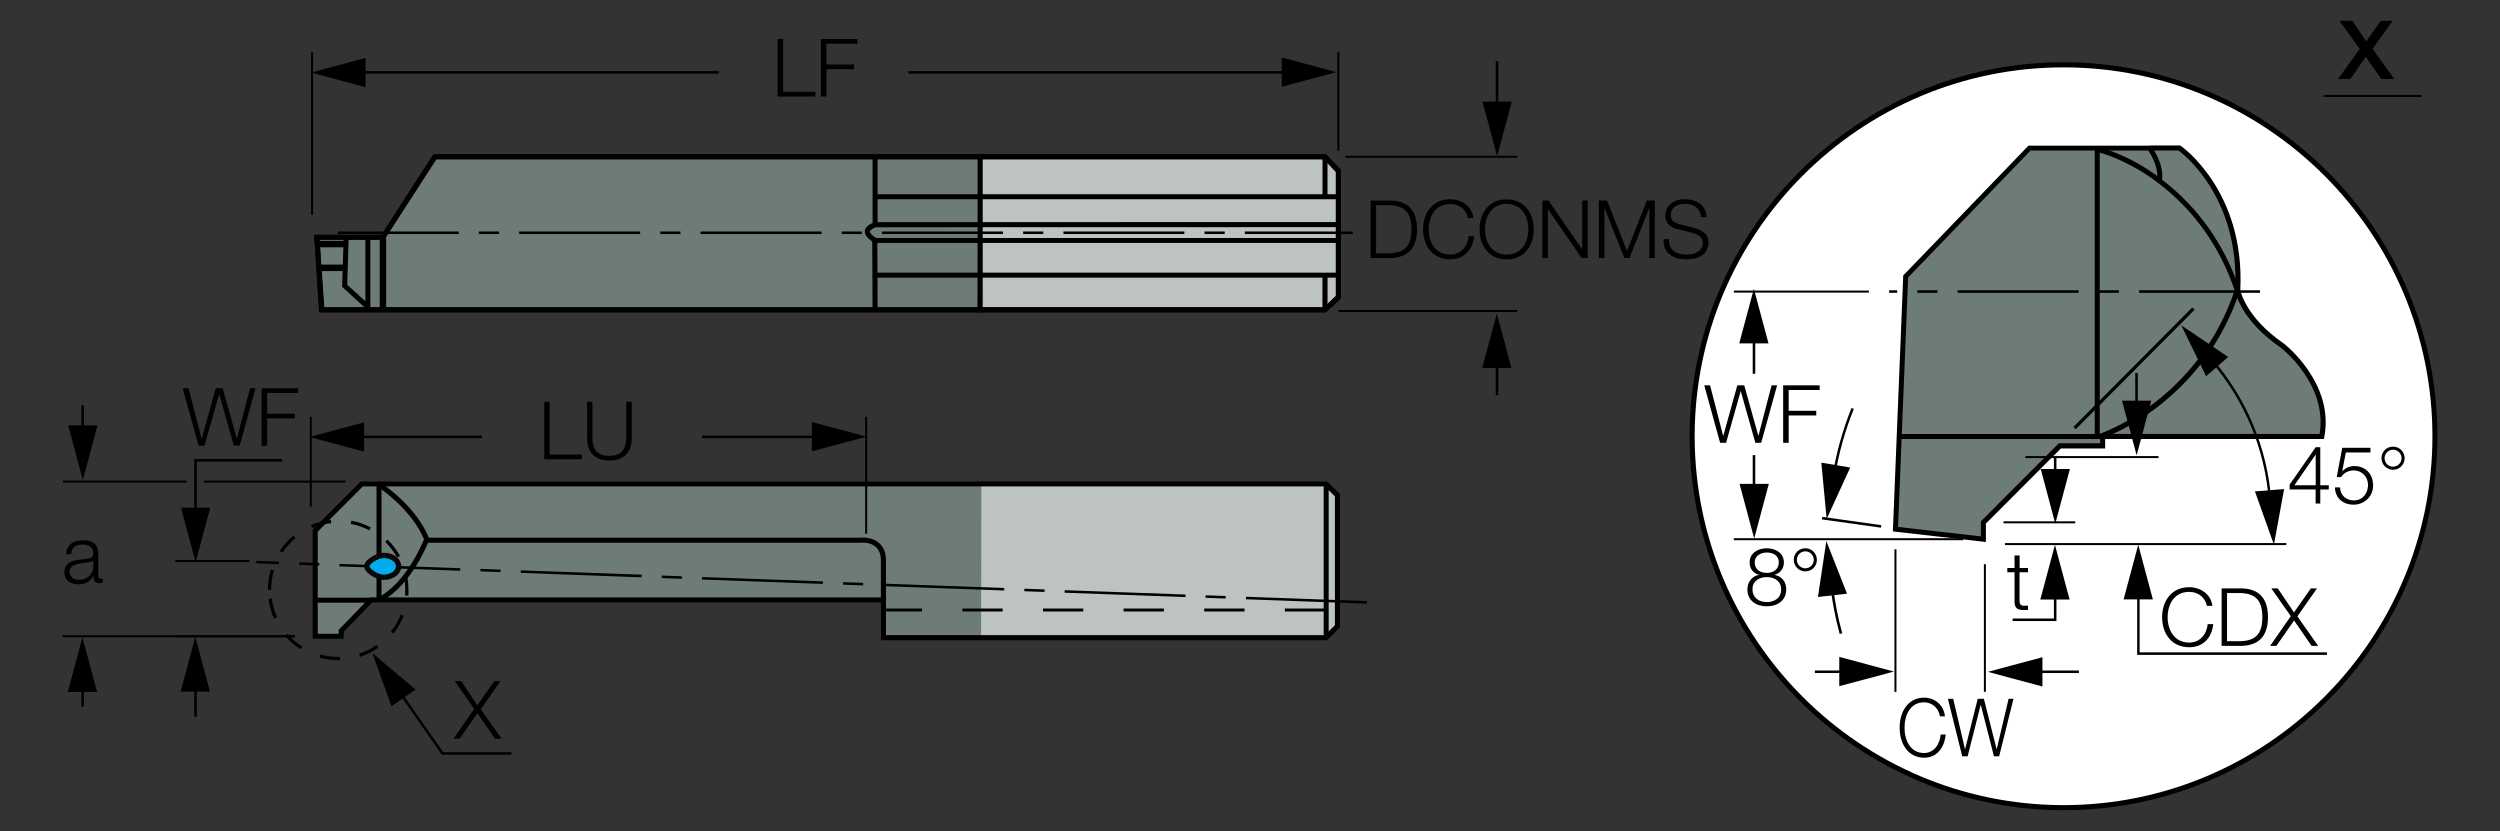 <?xml version="1.0" encoding="utf-8"?>
<!-- Generator: Adobe Illustrator 27.0.0, SVG Export Plug-In . SVG Version: 6.00 Build 0)  -->
<svg version="1.1" xmlns="http://www.w3.org/2000/svg" xmlns:xlink="http://www.w3.org/1999/xlink" x="0px" y="0px"
	 viewBox="0 0 235.65 78.33" style="enable-background:new 0 0 235.65 78.33;" xml:space="preserve">
<rect x="0" y="0" width="235.65" height="78.33" fill="#333333" stroke="none"/>
<style type="text/css">
	.st0{fill-rule:evenodd;clip-rule:evenodd;fill:#FFFFFF;}
	.st1{fill-rule:evenodd;clip-rule:evenodd;fill:#BCC3C1;}
	.st2{fill-rule:evenodd;clip-rule:evenodd;fill:#6E7C77;}
	.st3{fill:#00ACEC;}
	.st4{fill:none;stroke:#070707;stroke-width:0.5;stroke-miterlimit:2;}
	.st5{display:none;}
	.st6{display:inline;opacity:0.5;}
	.st7{fill:#FFFFFF;stroke:#000000;stroke-width:0.5;}
	.st8{fill:#33A457;stroke:#000000;stroke-width:0.5;}
	.st9{display:inline;fill:none;stroke:#000000;stroke-width:0.5;}
	.st10{fill:#589E91;stroke:#000000;stroke-width:0.5;}
	.st11{display:inline;}
	.st12{opacity:0.5;fill:#FFF12D;}
	.st13{fill:#FFF12D;}
	.st14{display:inline;fill:#FFFFFF;stroke:#000000;stroke-width:0.5;}
</style>
<g id="Layer_1">
	<g>
		<path class="st0" d="M159.5,41.12c0-19.33,15.67-35.01,35.01-35.01c19.33,0,35.01,15.67,35.01,35.01
			c0,19.33-15.67,35.01-35.01,35.01C175.17,76.13,159.5,60.46,159.5,41.12z"/>
		<path d="M194.51,76.37c-19.43,0-35.25-15.81-35.25-35.25s15.81-35.25,35.25-35.25s35.24,15.81,35.24,35.25
			S213.94,76.37,194.51,76.37z M194.51,6.35c-19.17,0-34.77,15.6-34.77,34.77c0,19.17,15.6,34.77,34.77,34.77
			c19.17,0,34.77-15.6,34.77-34.77C229.28,21.95,213.68,6.35,194.51,6.35z"/>
	</g>
	<g>
		<polygon class="st1" points="89.82,60.16 124.87,60.16 126.08,59 126.08,46.76 124.89,45.56 89.82,45.56 		"/>
	</g>
	<g>
		<polygon class="st2" points="92.46,14.78 40.99,14.78 36.09,22.36 29.87,22.36 30.35,29.2 92.4,29.2 		"/>
		<path d="M92.63,29.44h-62.5l-0.52-7.31h6.35l4.9-7.59H92.7L92.63,29.44z M30.57,28.96h61.59l0.06-13.95h-51.1l-4.9,7.59h-6.1
			L30.57,28.96z"/>
	</g>
	<g>
		<polygon class="st1" points="92.39,29.2 124.88,29.2 126.16,27.98 126.16,16.11 124.89,14.78 92.39,14.78 		"/>
		<path d="M124.98,29.44H92.15v-14.9h32.84l1.4,1.47v12.07L124.98,29.44z M92.63,28.96h32.16l1.13-1.08V16.2l-1.13-1.19H92.63V28.96
			z"/>
	</g>
	<g>
		<path d="M124.97,29.44h-94.9l-0.46-7.31h6.35l4.9-7.59h84.13l1.4,1.47v12.14L124.97,29.44z M30.52,28.96h94.27l1.13-1.02V16.2
			l-1.13-1.19H41.12l-4.9,7.59h-6.1L30.52,28.96z"/>
	</g>
	<g>
		<rect x="82.25" y="14.84" width="0.47" height="6.36"/>
	</g>
	<g>
		<rect x="82.23" y="22.66" transform="matrix(1 -4.585793e-03 4.585793e-03 1 -0.118 0.379)" width="0.48" height="6.47"/>
	</g>
	<g>
		<rect x="82.48" y="25.7" width="43.67" height="0.47"/>
	</g>
	<g>
		<rect x="82.48" y="18.31" width="43.67" height="0.47"/>
	</g>
	<g>
		<path d="M127.52,22.06h-10.18v-0.24h10.18V22.06z M115.44,22.06h-1.9v-0.24h1.9V22.06z M111.64,22.06h-11.4v-0.24h11.4V22.06z
			 M98.34,22.06h-1.9v-0.24h1.9V22.06z M94.54,22.06h-11.4v-0.24h11.4V22.06z M81.24,22.06h-1.9v-0.24h1.9V22.06z M77.44,22.06
			h-11.4v-0.24h11.4V22.06z M64.14,22.06h-1.9v-0.24h1.9V22.06z M60.34,22.06h-11.4v-0.24h11.4V22.06z M47.04,22.06h-1.9v-0.24h1.9
			V22.06z M43.24,22.06h-11.4v-0.24h11.4V22.06z"/>
	</g>
	<g>
		<rect x="124.66" y="14.78" width="0.47" height="3.84"/>
	</g>
	<g>
		<rect x="123.29" y="27.32" transform="matrix(1.953121e-03 -1 1 1.953121e-03 97.09 152.397)" width="3.2" height="0.48"/>
	</g>
	<g>
		<rect x="35.79" y="22.45" width="0.61" height="6.75"/>
	</g>
	<g>
		<polygon points="34.91,29.47 32.25,27.04 32.39,22.48 32.86,22.5 32.73,26.84 34.44,28.4 34.44,22.45 34.91,22.45 		"/>
	</g>
	<g>
		<rect x="30.18" y="24.94" width="2.17" height="0.61"/>
	</g>
	<g>
		<rect x="30.07" y="22.7" width="2.51" height="0.61"/>
	</g>
	<g>
		<path d="M126.08,22.9H82.47l-0.05-0.03c-0.16-0.08-0.93-0.5-0.9-1.08c0.02-0.35,0.32-0.63,0.91-0.84l0.08-0.01l43.58-0.01v0.48
			l-43.53,0.01c-0.34,0.13-0.55,0.28-0.56,0.41c-0.01,0.18,0.32,0.45,0.59,0.6h43.5V22.9z"/>
	</g>
	<g>
		<polygon class="st2" points="92.5,45.48 34.1,45.48 29.71,49.88 29.71,59.97 32.16,59.97 32.16,59.45 34.99,56.54 83.27,56.54 
			83.27,60.11 92.48,60.11 		"/>
	</g>
	<g>
		<path d="M125.09,60.35H83.04v-3.57H35.09l-2.69,2.77v0.66h-2.93v-10.3L34,45.38h91.1l1.21,1.21v12.55L125.09,60.35z M83.51,59.87
			h41.38l0.94-0.94V46.79l-0.94-0.94H34.2l-4.25,4.26v9.63h1.98v-0.38l2.96-3.05h48.62V59.87z"/>
	</g>
	<g>
		<rect x="35.49" y="45.72" width="0.47" height="10.76"/>
	</g>
	<g>
		<path d="M83.51,56.54h-0.48v-3.71c0-0.56-0.16-0.99-0.47-1.27c-0.53-0.48-1.33-0.41-1.34-0.4l-40.96,0v-0.48H81.2
			c0.02-0.01,1-0.1,1.68,0.52c0.42,0.38,0.63,0.92,0.63,1.63V56.54z"/>
	</g>
	<g>
		<path d="M35.96,56.69l-0.23-0.41c2.53-1.42,4-4.86,4.24-5.44c-1.19-2.87-4.27-4.89-4.3-4.91l0.26-0.4
			c0.13,0.09,3.3,2.17,4.52,5.22l0.03,0.09l-0.03,0.09C40.38,51.08,38.88,55.06,35.96,56.69z"/>
	</g>
	<g>
		<rect x="124.77" y="45.59" width="0.47" height="14.48"/>
	</g>
	<g>
		<rect x="29.76" y="56.34" width="5.33" height="0.47"/>
	</g>
	<g>
		<path d="M124.91,57.64h-3.8v-0.28h3.8V57.64z M117.31,57.64h-3.8v-0.28h3.8V57.64z M109.71,57.64h-3.8v-0.28h3.8V57.64z
			 M102.11,57.64h-3.8v-0.28h3.8V57.64z M94.51,57.64h-3.8v-0.28h3.8V57.64z M86.91,57.64h-3.8v-0.28h3.8V57.64z"/>
	</g>
	<g>
		<path d="M128.83,56.9l-11.39-0.41l0.01-0.24l11.39,0.41L128.83,56.9z M115.53,56.42l-1.9-0.07l0.01-0.24l1.9,0.07L115.53,56.42z
			 M111.74,56.28l-11.39-0.41l0.01-0.24l11.39,0.41L111.74,56.28z M98.45,55.8l-1.9-0.07l0.01-0.24l1.9,0.07L98.45,55.8z
			 M94.65,55.66l-11.39-0.41l0.01-0.24l11.39,0.41L94.65,55.66z M81.36,55.18l-1.9-0.07l0.01-0.24l1.9,0.07L81.36,55.18z
			 M77.56,55.04l-11.39-0.41l0.01-0.24l11.39,0.41L77.56,55.04z M64.27,54.56l-1.9-0.07l0.01-0.24l1.9,0.07L64.27,54.56z
			 M60.47,54.42L49.08,54l0.01-0.24l11.39,0.41L60.47,54.42z M47.18,53.93l-1.9-0.07l0.01-0.24l1.9,0.07L47.18,53.93z M43.38,53.8
			l-11.39-0.41L32,53.15l11.39,0.41L43.38,53.8z M30.09,53.31l-1.9-0.07l0.01-0.24l1.9,0.07L30.09,53.31z M26.29,53.18l-2.14-0.08
			l0.01-0.24l2.14,0.08L26.29,53.18z"/>
	</g>
	<g>
		<path d="M31.93,62.23c-0.01,0-0.03,0-0.04,0c-0.6,0-1.2-0.08-1.77-0.24l0.08-0.3c0.56,0.16,1.14,0.22,1.74,0.23
			c0.03,0,0.06,0,0.1,0l0.01,0.31C32,62.23,31.96,62.23,31.93,62.23z M33.94,61.91l-0.1-0.29c0.59-0.19,1.14-0.47,1.65-0.82
			l0.18,0.25C35.14,61.42,34.56,61.71,33.94,61.91z M28.34,61.21c-0.55-0.35-1.04-0.77-1.47-1.27l0.23-0.2
			c0.41,0.47,0.88,0.87,1.4,1.21L28.34,61.21z M37.09,59.72l-0.24-0.19c0.39-0.49,0.7-1.03,0.92-1.6l0.29,0.11
			C37.82,58.64,37.49,59.2,37.09,59.72z M25.83,58.31c-0.27-0.59-0.44-1.22-0.52-1.87l0.31-0.04c0.08,0.62,0.24,1.21,0.5,1.78
			L25.83,58.31z M38.49,56.15l-0.31-0.02c0.01-0.17,0.02-0.35,0.02-0.52c0-0.45-0.05-0.89-0.14-1.32l0.3-0.06
			c0.1,0.45,0.14,0.92,0.14,1.38C38.52,55.79,38.51,55.97,38.49,56.15z M25.56,55.6h-0.31c0-0.65,0.09-1.3,0.28-1.92l0.29,0.09
			C25.65,54.36,25.56,54.98,25.56,55.6z M37.43,52.55c-0.3-0.54-0.68-1.04-1.12-1.47l0.22-0.22c0.46,0.45,0.86,0.97,1.17,1.54
			L37.43,52.55z M26.62,52.1l-0.26-0.17c0.36-0.54,0.8-1.03,1.3-1.44l0.2,0.24C27.37,51.12,26.96,51.59,26.62,52.1z M34.81,49.99
			c-0.55-0.29-1.14-0.49-1.75-0.61l0.06-0.3c0.64,0.12,1.25,0.33,1.83,0.64L34.81,49.99z M29.43,49.77l-0.12-0.28
			c0.6-0.25,1.23-0.41,1.88-0.48l0.03,0.31C30.6,49.38,30,49.53,29.43,49.77z"/>
	</g>
	<g>
		<path class="st2" d="M202.63,13.91h2.64c0,0,2.89,1.55,4.47,5.91c0,0,1.31,2.5,1.19,7.61c0,0,0.6,2.3,2.89,4.16
			c0,0,2.5,1.43,4.24,4.6c0,0,1.27,2.1,0.75,4.92h-20.73l0.36-0.24c0,0,9.39-3.53,12.36-13.43c0,0-1.27-5.79-7.29-10.54
			C203.51,16.89,203.54,15.21,202.63,13.91z"/>
	</g>
	<g>
		<path class="st2" d="M198.19,41.05c1.99-0.76,9.54-4.28,12.69-13.68c-1.69-5.04-4.65-8.29-7.34-10.33
			c0.24-1.58-0.94-3.08-0.94-3.08h-11.3l-11.67,12.1l-0.96,23.82l8.29,0.94v-1.58l7.21-7.22l4.03,0L198.19,41.05z"/>
		<path d="M187.19,51.09l-8.77-1l0.01-0.22l0.97-23.91l0.06-0.06l11.74-12.17h11.52l0.07,0.09c0.05,0.06,1.18,1.52,1.01,3.12
			c3.43,2.63,5.88,6.12,7.31,10.36l0.03,0.08l-0.03,0.08c-3.18,9.48-10.8,13.02-12.68,13.76l0,1.05l-4.17,0l-7.07,7.08V51.09z
			 M178.91,49.67l7.81,0.89v-1.42l7.35-7.36l3.89,0l0-0.9l0.15-0.06c1.53-0.58,9.3-3.95,12.53-13.45
			c-1.41-4.16-3.85-7.57-7.23-10.14l-0.11-0.09l0.02-0.14c0.19-1.24-0.59-2.47-0.83-2.81H191.4l-11.54,11.96L178.91,49.67z"/>
	</g>
	<g>
		<rect x="179.07" y="40.91" width="18.7" height="0.47"/>
	</g>
	<g>
		<path d="M197.92,41.06h-0.47V13.78l0.29,0.06c0.12,0.03,2.86,0.66,5.96,3.01l-0.29,0.38c-2.45-1.86-4.71-2.62-5.49-2.85V41.06z"/>
	</g>
	<g>
		<polygon points="195.66,40.46 195.44,40.24 206.64,28.98 206.86,29.2 		"/>
	</g>
	<g>
		<polygon points="177.3,49.74 171.73,48.96 171.77,48.72 177.33,49.5 		"/>
	</g>
	<g>
		<path d="M213.03,27.6h-11.4v-0.24h11.4V27.6z M199.73,27.6h-1.9v-0.24h1.9V27.6z M195.93,27.6h-11.4v-0.24h11.4V27.6z
			 M182.63,27.6h-1.9v-0.24h1.9V27.6z M178.83,27.6h-0.76v-0.24h0.76V27.6z"/>
	</g>
	<g>
		<path d="M219.05,41.38h-21.44V40.9h21.04c0.76-4.7-3.62-8.1-3.67-8.13c-3.84-2.64-4.28-5.27-4.29-5.38
			c0.44-8.66-4.74-12.75-5.34-13.2h-2.66v-0.48h2.81l0.06,0.04c0.06,0.04,6.08,4.23,5.61,13.61l0,0c0.01,0,0.46,2.52,4.1,5.02
			c0.06,0.04,4.79,3.72,3.82,8.8L219.05,41.38z"/>
	</g>
	<g>
		<path d="M29.41,22.16"/>
	</g>
	<g>
		<g>
			<path d="M173.41,59.76c-0.41-1.49-0.71-3.02-0.88-4.57l0.24-0.03c0.18,1.53,0.47,3.06,0.88,4.53L173.41,59.76z"/>
		</g>
		<g>
			<polygon points="174.1,55.96 172.15,51 171.36,56.27 			"/>
		</g>
	</g>
	<g>
		<g>
			<path d="M172.98,44.78l-0.23-0.04c0.36-2.15,0.96-4.26,1.77-6.28l0.22,0.09C173.93,40.56,173.34,42.66,172.98,44.78z"/>
		</g>
		<g>
			<polygon points="171.68,43.61 172.18,48.92 174.4,44.07 			"/>
		</g>
	</g>
	<g>
		<path d="M187.09,51.28"/>
	</g>
	<g>
		<path d="M189.01,43.09"/>
	</g>
	<g>
		<g>
			<path d="M213.86,47.16c-0.39-4.93-2.32-9.51-5.57-13.25l0.18-0.16c3.28,3.78,5.23,8.41,5.62,13.39L213.86,47.16z"/>
		</g>
		<g>
			<polygon points="212.55,46.32 214.34,51.34 215.3,46.1 			"/>
		</g>
		<g>
			<polygon points="210.03,33.65 205.61,30.67 207.95,35.46 			"/>
		</g>
	</g>
	<g>
		<g id="XMLID_00000031913715617658656460000008134120753251381135_">
			<g>
				<polygon class="st3" points="37.57,53.36 37.57,53.43 37.56,53.48 37.55,53.54 37.54,53.6 37.52,53.66 37.49,53.72 37.46,53.78 
					37.43,53.83 37.4,53.88 37.35,53.93 37.31,53.99 37.26,54.04 37.21,54.07 37.15,54.12 37.09,54.16 37.03,54.2 36.96,54.23 
					36.89,54.26 36.83,54.29 36.75,54.32 36.68,54.34 36.61,54.36 36.53,54.38 36.45,54.39 36.37,54.4 36.29,54.41 36.21,54.41 
					36.2,54.41 36.12,54.41 36.04,54.4 35.96,54.39 35.89,54.38 35.81,54.36 35.72,54.34 35.65,54.31 35.58,54.28 35.51,54.25 
					35.35,54.18 35.2,54.09 35.06,54 34.91,53.88 34.84,53.83 34.77,53.77 34.73,53.7 34.67,53.64 34.64,53.59 34.61,53.53 
					34.59,53.47 34.58,53.41 34.58,53.35 34.59,53.28 34.61,53.24 34.63,53.2 34.68,53.11 34.74,53.04 34.8,52.97 34.87,52.91 
					34.95,52.85 35.02,52.79 35.18,52.69 35.34,52.59 35.51,52.51 35.52,52.51 35.58,52.48 35.66,52.45 35.73,52.42 35.82,52.4 
					35.9,52.39 35.97,52.37 36.05,52.36 36.13,52.36 36.21,52.36 36.24,52.36 36.32,52.36 36.4,52.37 36.48,52.38 36.56,52.39 
					36.64,52.41 36.7,52.43 36.78,52.46 36.86,52.48 36.92,52.51 36.99,52.54 37.05,52.58 37.11,52.62 37.17,52.66 37.23,52.71 
					37.28,52.75 37.33,52.8 37.37,52.85 37.41,52.9 37.44,52.95 37.47,53.01 37.5,53.07 37.52,53.12 37.54,53.18 37.56,53.25 
					37.57,53.3 				"/>
			</g>
			<g>
				<polyline class="st4" points="36.21,54.41 36.29,54.41 36.37,54.4 36.45,54.39 36.53,54.38 36.61,54.36 36.68,54.34 
					36.75,54.32 36.83,54.29 36.89,54.26 36.96,54.23 37.03,54.2 37.09,54.16 37.15,54.12 37.21,54.07 37.26,54.04 37.31,53.99 
					37.35,53.93 37.4,53.88 37.43,53.83 37.46,53.78 37.49,53.72 37.52,53.66 37.54,53.6 37.55,53.54 37.56,53.48 37.57,53.43 
					37.57,53.36 37.57,53.3 37.56,53.25 37.54,53.18 37.52,53.12 37.5,53.07 37.47,53.01 37.44,52.95 37.41,52.9 37.37,52.85 
					37.33,52.8 37.28,52.75 37.23,52.71 37.17,52.66 37.11,52.62 37.05,52.58 36.99,52.54 36.92,52.51 36.86,52.48 36.78,52.46 
					36.7,52.43 36.64,52.41 36.56,52.39 36.48,52.38 36.4,52.37 36.32,52.36 36.24,52.36 36.21,52.36 				"/>
				<polyline class="st4" points="36.21,52.36 36.13,52.36 36.05,52.36 35.97,52.37 35.9,52.39 35.82,52.4 35.73,52.42 35.66,52.45 
					35.58,52.48 35.52,52.51 35.51,52.51 				"/>
				<polyline class="st4" points="35.51,52.51 35.34,52.59 35.18,52.69 35.02,52.79 34.95,52.85 34.87,52.91 34.8,52.97 
					34.74,53.04 34.68,53.11 34.63,53.2 34.61,53.24 34.59,53.28 34.58,53.35 34.58,53.41 34.59,53.47 34.61,53.53 34.64,53.59 
					34.67,53.64 34.73,53.7 34.77,53.77 34.84,53.83 34.91,53.88 35.06,54 35.2,54.09 35.35,54.18 35.51,54.25 				"/>
				<polyline class="st4" points="35.51,54.25 35.58,54.28 35.65,54.31 35.72,54.34 35.81,54.36 35.89,54.38 35.96,54.39 
					36.04,54.4 36.12,54.41 36.2,54.41 36.21,54.41 				"/>
			</g>
		</g>
	</g>
</g>
<g id="Dimension_Layer">
	<g>
		<path d="M73.3,3.68h0.52v4.98h3.04V9.1H73.3V3.68z"/>
		<path d="M77.38,3.68h3.44v0.44H77.9v1.96h2.6v0.44h-2.6V9.1h-0.52V3.68z"/>
	</g>
	<g>
		<rect x="29.32" y="4.92" width="0.19" height="15.34"/>
	</g>
	<g>
		<rect x="126.06" y="4.92" width="0.19" height="9.29"/>
	</g>
	<g>
		<g>
			<rect x="33.52" y="6.7" width="34.23" height="0.24"/>
		</g>
		<g>
			<polygon points="34.46,5.46 29.31,6.84 34.46,8.22 			"/>
		</g>
	</g>
	<g>
		<g>
			<rect x="85.64" y="6.7" width="36.12" height="0.24"/>
		</g>
		<g>
			<polygon points="120.82,8.18 125.97,6.8 120.82,5.42 			"/>
		</g>
	</g>
	<g>
		<path d="M129.2,18.9h1.88c1.63,0.04,2.49,0.93,2.49,2.71s-0.86,2.67-2.49,2.71h-1.88V18.9z M129.71,23.88h1.1
			c1.56,0.01,2.23-0.65,2.23-2.27s-0.68-2.28-2.23-2.27h-1.1V23.88z"/>
		<path d="M138.37,20.54c-0.18-0.84-0.87-1.31-1.66-1.31c-1.44,0-2.04,1.2-2.04,2.39S135.27,24,136.7,24c1,0,1.64-0.77,1.74-1.74
			h0.52c-0.14,1.33-0.99,2.18-2.26,2.18c-1.71,0-2.56-1.34-2.56-2.83s0.85-2.83,2.56-2.83c1.03,0,2.04,0.62,2.18,1.76H138.37z"/>
		<path d="M142.02,18.79c1.7,0,2.55,1.34,2.55,2.83s-0.85,2.83-2.55,2.83c-1.71,0-2.56-1.34-2.56-2.83S140.31,18.79,142.02,18.79z
			 M142.02,24c1.43,0,2.04-1.2,2.04-2.39s-0.61-2.39-2.04-2.39c-1.44,0-2.04,1.2-2.04,2.39S140.59,24,142.02,24z"/>
		<path d="M145.38,18.9h0.58l3.16,4.59h0.02V18.9h0.52v5.42h-0.58l-3.16-4.59h-0.02v4.59h-0.52V18.9z"/>
		<path d="M150.72,18.9h0.76l1.88,4.76l1.87-4.76h0.76v5.42h-0.52v-4.69h-0.02l-1.85,4.69h-0.49l-1.86-4.69h-0.02v4.69h-0.52V18.9z"
			/>
		<path d="M157.31,22.54c-0.02,1.12,0.78,1.46,1.77,1.46c0.57,0,1.44-0.31,1.44-1.1c0-0.62-0.62-0.86-1.12-0.98l-1.21-0.3
			c-0.64-0.16-1.22-0.46-1.22-1.31c0-0.53,0.34-1.53,1.87-1.53c1.07,0,2.01,0.58,2.01,1.69h-0.52c-0.03-0.83-0.71-1.25-1.48-1.25
			c-0.71,0-1.36,0.27-1.36,1.08c0,0.51,0.38,0.72,0.82,0.83l1.32,0.33c0.77,0.21,1.41,0.54,1.41,1.43c0,0.37-0.15,1.55-2.07,1.55
			c-1.28,0-2.23-0.58-2.16-1.9H157.31z"/>
	</g>
	<g>
		<rect x="126.8" y="14.68" width="16.21" height="0.19"/>
	</g>
	<g>
		<rect x="126.17" y="29.22" width="16.84" height="0.19"/>
	</g>
	<g>
		<g>
			<rect x="140.99" y="5.77" width="0.24" height="4.75"/>
		</g>
		<g>
			<polygon points="139.74,9.58 141.12,14.73 142.5,9.58 			"/>
		</g>
	</g>
	<g>
		<g>
			<rect x="140.99" y="33.75" width="0.24" height="3.5"/>
		</g>
		<g>
			<polygon points="142.47,34.69 141.09,29.55 139.71,34.69 			"/>
		</g>
	</g>
	<g>
		<path d="M51.29,37.87h0.52v4.98h3.04v0.44h-3.55V37.87z"/>
		<path d="M55.32,37.87h0.52v3.36c-0.01,1.26,0.59,1.74,1.59,1.74c1,0,1.6-0.48,1.6-1.74v-3.36h0.52v3.47c0,1.12-0.6,2.07-2.11,2.07
			c-1.5,0-2.1-0.95-2.1-2.07V37.87z"/>
	</g>
	<g>
		<rect x="29.2" y="39.28" width="0.19" height="8.48"/>
	</g>
	<g>
		<rect x="81.55" y="39.28" width="0.19" height="11.03"/>
	</g>
	<g>
		<g>
			<rect x="33.37" y="41.06" width="12.05" height="0.24"/>
		</g>
		<g>
			<polygon points="34.32,39.81 29.17,41.19 34.32,42.57 			"/>
		</g>
	</g>
	<g>
		<g>
			<rect x="66.18" y="41.06" width="11.3" height="0.24"/>
		</g>
		<g>
			<polygon points="76.53,42.54 81.68,41.16 76.53,39.78 			"/>
		</g>
	</g>
	<g>
		<path d="M6.23,52.24c0.05-0.92,0.69-1.31,1.59-1.31c0.69,0,1.44,0.21,1.44,1.26v2.08c0,0.18,0.09,0.29,0.28,0.29
			c0.05,0,0.11-0.01,0.15-0.03v0.4c-0.11,0.02-0.18,0.03-0.31,0.03c-0.49,0-0.56-0.27-0.56-0.68H8.81c-0.33,0.51-0.68,0.8-1.43,0.8
			c-0.72,0-1.31-0.36-1.31-1.15c0-1.1,1.07-1.14,2.1-1.26c0.39-0.05,0.62-0.1,0.62-0.53c0-0.65-0.46-0.81-1.03-0.81
			c-0.59,0-1.03,0.27-1.05,0.91H6.23z M8.78,52.82H8.77c-0.06,0.11-0.27,0.15-0.4,0.17c-0.81,0.14-1.82,0.14-1.82,0.9
			c0,0.48,0.43,0.77,0.87,0.77c0.73,0,1.37-0.46,1.37-1.23V52.82z"/>
	</g>
	<g>
		<rect x="19.21" y="45.3" width="13.36" height="0.19"/>
	</g>
	<g>
		<rect x="5.93" y="45.3" width="11.65" height="0.19"/>
	</g>
	<g>
		<rect x="5.89" y="59.88" width="21.92" height="0.19"/>
	</g>
	<g>
		<g>
			<rect x="7.67" y="38.19" width="0.24" height="2.85"/>
		</g>
		<g>
			<polygon points="6.43,40.1 7.81,45.25 9.19,40.1 			"/>
		</g>
	</g>
	<g>
		<g>
			<rect x="7.67" y="64.29" width="0.24" height="2.33"/>
		</g>
		<g>
			<polygon points="9.15,65.23 7.77,60.08 6.39,65.23 			"/>
		</g>
	</g>
	<g>
		<path d="M17.22,36.6h0.55L19,41.34h0.02l1.32-4.75h0.65l1.33,4.75h0.01l1.24-4.75h0.52l-1.5,5.42h-0.55l-1.37-4.85h-0.02
			l-1.37,4.85h-0.56L17.22,36.6z"/>
		<path d="M24.66,36.6h3.44v0.44h-2.92V39h2.6v0.44h-2.6v2.58h-0.52V36.6z"/>
	</g>
	<g>
		<rect x="16.53" y="52.79" width="6.97" height="0.19"/>
	</g>
	<g>
		<rect x="16.53" y="59.88" width="11.28" height="0.19"/>
	</g>
	<g>
		<g>
			<polygon points="18.55,48.79 18.31,48.79 18.31,43.27 26.58,43.27 26.58,43.51 18.55,43.51 			"/>
		</g>
		<g>
			<polygon points="17.06,47.85 18.44,53 19.82,47.85 			"/>
		</g>
	</g>
	<g>
		<g>
			<rect x="18.31" y="64.25" width="0.24" height="3.32"/>
		</g>
		<g>
			<polygon points="19.79,65.19 18.41,60.04 17.03,65.19 			"/>
		</g>
	</g>
	<g>
		<g>
			<polygon points="48.21,71.14 41.64,71.14 41.61,71.09 37.42,65.07 37.61,64.94 41.77,70.9 48.21,70.9 			"/>
		</g>
		<g>
			<polygon points="39.17,65 35.1,61.56 36.9,66.57 			"/>
		</g>
	</g>
	<g>
		<path d="M42.86,64.2h0.61L45,66.48l1.59-2.27h0.58l-1.85,2.64l1.96,2.78h-0.62L45,67.23l-1.67,2.39h-0.58l1.95-2.8L42.86,64.2z"/>
	</g>
	<g>
		<path d="M220.52,1.96h1.21l1.31,1.94l1.37-1.94h1.13l-1.91,2.64l2.05,2.84h-1.23L223,5.35l-1.46,2.1h-1.16l2.05-2.84L220.52,1.96z
			"/>
	</g>
	<g>
		<path d="M167.28,54.18v0.01c0.68,0.14,1.09,0.65,1.09,1.36c0,1.07-0.84,1.6-1.83,1.6c-1,0-1.83-0.53-1.83-1.6
			c0.01-0.69,0.42-1.24,1.08-1.36v-0.01c-0.55-0.17-0.87-0.58-0.87-1.17c0-0.91,0.83-1.33,1.61-1.33c0.79,0,1.62,0.42,1.62,1.33
			C168.15,53.58,167.82,54.02,167.28,54.18z M167.89,55.55c0-0.77-0.64-1.17-1.35-1.15c-0.73-0.01-1.35,0.37-1.35,1.15
			c0,0.8,0.61,1.2,1.35,1.2C167.28,56.75,167.89,56.36,167.89,55.55z M167.67,53.01c0-0.61-0.49-0.93-1.13-0.93
			c-0.59,0-1.14,0.32-1.14,0.93c0,0.71,0.58,1,1.14,0.99C167.12,54.01,167.67,53.69,167.67,53.01z"/>
		<path d="M170.17,51.68c0.61,0,1.09,0.49,1.09,1.09c0,0.61-0.49,1.09-1.09,1.09s-1.09-0.49-1.09-1.09
			C169.08,52.16,169.56,51.68,170.17,51.68z M170.17,53.57c0.44,0,0.8-0.36,0.8-0.8c0-0.44-0.36-0.8-0.8-0.8s-0.8,0.36-0.8,0.8
			C169.37,53.21,169.73,53.57,170.17,53.57z"/>
	</g>
	<g>
		<path d="M215.82,45.68l2.46-3.53h0.43v3.59h0.8v0.4h-0.8v1.32h-0.44v-1.32h-2.45V45.68z M218.28,45.74v-2.89h-0.01l-2,2.89H218.28
			z"/>
		<path d="M220.57,45.94c0.02,0.74,0.58,1.23,1.31,1.23c0.82,0,1.33-0.68,1.33-1.45c0-0.78-0.57-1.38-1.36-1.38
			c-0.47,0-0.93,0.23-1.18,0.63h-0.41l0.52-2.76h2.66v0.44h-2.32l-0.34,1.76l0.01,0.01c0.27-0.31,0.71-0.49,1.12-0.49
			c1.09,0,1.78,0.77,1.78,1.84c0,1.04-0.83,1.8-1.85,1.8c-0.99,0-1.72-0.62-1.75-1.63H220.57z"/>
		<path d="M225.57,42.1c0.61,0,1.09,0.49,1.09,1.09c0,0.61-0.49,1.09-1.09,1.09s-1.09-0.49-1.09-1.09
			C224.47,42.58,224.96,42.1,225.57,42.1z M225.57,43.99c0.44,0,0.8-0.36,0.8-0.8c0-0.44-0.36-0.8-0.8-0.8s-0.8,0.36-0.8,0.8
			C224.77,43.63,225.12,43.99,225.57,43.99z"/>
	</g>
	<g>
		<path d="M160.64,36.32h0.55l1.23,4.75h0.02l1.32-4.75h0.65l1.33,4.75h0.01l1.24-4.75h0.52l-1.5,5.42h-0.55l-1.37-4.85h-0.02
			l-1.37,4.85h-0.56L160.64,36.32z"/>
		<path d="M168.08,36.32h3.44v0.44h-2.92v1.96h2.6v0.44h-2.6v2.58h-0.52V36.32z"/>
	</g>
	<g>
		<rect x="163.43" y="27.39" width="12.73" height="0.19"/>
	</g>
	<g>
		<rect x="163.43" y="50.73" width="21.62" height="0.19"/>
	</g>
	<g>
		<g>
			<rect x="165.21" y="42.9" width="0.24" height="3.66"/>
		</g>
		<g>
			<polygon points="163.97,45.61 165.35,50.76 166.73,45.61 			"/>
		</g>
	</g>
	<g>
		<g>
			<rect x="165.21" y="31.43" width="0.24" height="3.8"/>
		</g>
		<g>
			<polygon points="166.7,32.37 165.32,27.22 163.94,32.37 			"/>
		</g>
	</g>
	<g>
		<path d="M182.86,67.51c-0.16-0.84-0.79-1.31-1.5-1.31c-1.29,0-1.84,1.2-1.84,2.39c0,1.18,0.55,2.39,1.84,2.39
			c0.9,0,1.48-0.77,1.57-1.74h0.47c-0.13,1.33-0.89,2.18-2.03,2.18c-1.54,0-2.31-1.34-2.31-2.83c0-1.48,0.77-2.83,2.31-2.83
			c0.92,0,1.84,0.62,1.96,1.76H182.86z"/>
		<path d="M183.61,65.87h0.5l1.11,4.75h0.01l1.19-4.75h0.58l1.2,4.75h0.01l1.12-4.75h0.46l-1.35,5.42h-0.49l-1.24-4.85h-0.01
			l-1.23,4.85h-0.51L183.61,65.87z"/>
	</g>
	<g>
		<rect x="178.57" y="51.78" width="0.19" height="13.44"/>
	</g>
	<g>
		<rect x="187" y="53.18" width="0.19" height="12.03"/>
	</g>
	<g>
		<g>
			<rect x="171.07" y="63.2" width="3.24" height="0.24"/>
		</g>
		<g>
			<polygon points="173.37,64.68 178.52,63.3 173.37,61.92 			"/>
		</g>
	</g>
	<g>
		<g>
			<rect x="191.58" y="63.2" width="4.38" height="0.24"/>
		</g>
		<g>
			<polygon points="192.52,61.95 187.37,63.33 192.52,64.71 			"/>
		</g>
	</g>
	<g>
		<path d="M190.36,53.54h0.8v0.4h-0.8v2.64c0,0.31,0.05,0.49,0.39,0.52c0.14,0,0.27-0.01,0.41-0.02v0.41
			c-0.14,0-0.28,0.01-0.42,0.01c-0.64,0-0.86-0.21-0.85-0.88v-2.68h-0.68v-0.4h0.68v-1.18h0.48V53.54z"/>
	</g>
	<g>
		<rect x="188.85" y="49.14" width="6.76" height="0.19"/>
	</g>
	<g>
		<g>
			<rect x="193.6" y="43.12" width="0.24" height="2.04"/>
		</g>
		<g>
			<polygon points="192.36,44.21 193.73,49.36 195.11,44.21 			"/>
		</g>
	</g>
	<g>
		<g>
			<polygon points="193.84,58.54 189.71,58.54 189.71,58.3 193.6,58.3 193.6,55.57 193.84,55.57 			"/>
		</g>
		<g>
			<polygon points="195.08,56.51 193.7,51.36 192.32,56.51 			"/>
		</g>
	</g>
	<g>
		<path d="M208.02,57.1c-0.18-0.84-0.87-1.31-1.66-1.31c-1.44,0-2.04,1.2-2.04,2.39c0,1.18,0.61,2.39,2.04,2.39
			c1,0,1.64-0.77,1.74-1.74h0.52c-0.14,1.33-0.99,2.18-2.26,2.18c-1.71,0-2.56-1.34-2.56-2.83c0-1.48,0.85-2.83,2.56-2.83
			c1.02,0,2.04,0.62,2.18,1.76H208.02z"/>
		<path d="M209.41,55.46h1.88c1.63,0.04,2.49,0.93,2.49,2.71c0,1.78-0.86,2.67-2.49,2.71h-1.88V55.46z M209.92,60.44h1.1
			c1.56,0.01,2.23-0.65,2.23-2.27c0-1.62-0.68-2.28-2.23-2.27h-1.1V60.44z"/>
		<path d="M214.09,55.46h0.61l1.53,2.27l1.59-2.27h0.58l-1.85,2.64l1.96,2.78h-0.62l-1.65-2.39l-1.67,2.39h-0.59l1.95-2.8
			L214.09,55.46z"/>
	</g>
	<g>
		<rect x="190.91" y="42.99" width="12.55" height="0.19"/>
	</g>
	<g>
		<rect x="188.99" y="51.19" width="26.52" height="0.19"/>
	</g>
	<g>
		<g>
			<polygon points="219.34,61.73 201.45,61.73 201.45,55.56 201.68,55.56 201.68,61.49 219.34,61.49 			"/>
		</g>
		<g>
			<polygon points="202.93,56.5 201.55,51.35 200.17,56.5 			"/>
		</g>
	</g>
	<g>
		<g>
			<rect x="201.27" y="35.15" width="0.24" height="3.56"/>
		</g>
		<g>
			<polygon points="200.02,37.77 201.4,42.92 202.78,37.77 			"/>
		</g>
	</g>
	<g>
		<rect x="219.02" y="8.95" width="9.24" height="0.19"/>
	</g>
</g>
<g id="Layer_3" class="st5">
	<g class="st6">
		<rect x="72.06" y="-115.09" class="st7" width="18.84" height="46.22"/>
		<rect x="90.96" y="-80.31" class="st8" width="42.52" height="11.45"/>
		<g>
			<rect x="90.96" y="-94.58" class="st8" width="29.93" height="11.44"/>
		</g>
		<rect x="90.96" y="-108.84" class="st8" width="15.59" height="11.44"/>
	</g>
	<rect x="-90.05" y="-140.32" class="st9" width="238.11" height="99.21"/>
	<g class="st6">
		<rect x="31.03" y="-98.44" class="st10" width="8.56" height="15"/>
		<rect x="31.03" y="-116.66" class="st7" width="8.56" height="18"/>
		<rect x="31.03" y="-83.37" class="st7" width="8.56" height="18"/>
	</g>
	<g class="st6">
		<rect x="51.09" y="-89.68" class="st10" width="8.55" height="22.5"/>
		<rect x="51.09" y="-116.66" class="st7" width="8.55" height="27"/>
	</g>
	<g class="st11">
		<rect x="-38.12" y="-90.18" class="st12" width="46.38" height="17.01"/>
		<rect x="8.44" y="-90.18" class="st13" width="15.59" height="17.01"/>
	</g>
	<rect x="-80.57" y="-127.54" class="st14" width="18.84" height="19.84"/>
	<rect x="-80.57" y="-96.07" class="st14" width="18.84" height="19.84"/>
	<rect x="-80.57" y="-64.81" class="st14" width="18.84" height="19.84"/>
	<g class="st11">
		<rect x="-84.58" y="-107.48" class="st8" width="29.93" height="11.44"/>
	</g>
	<g class="st11">
		<rect x="-84.58" y="-76.44" class="st8" width="29.93" height="11.44"/>
	</g>
</g>
</svg>
